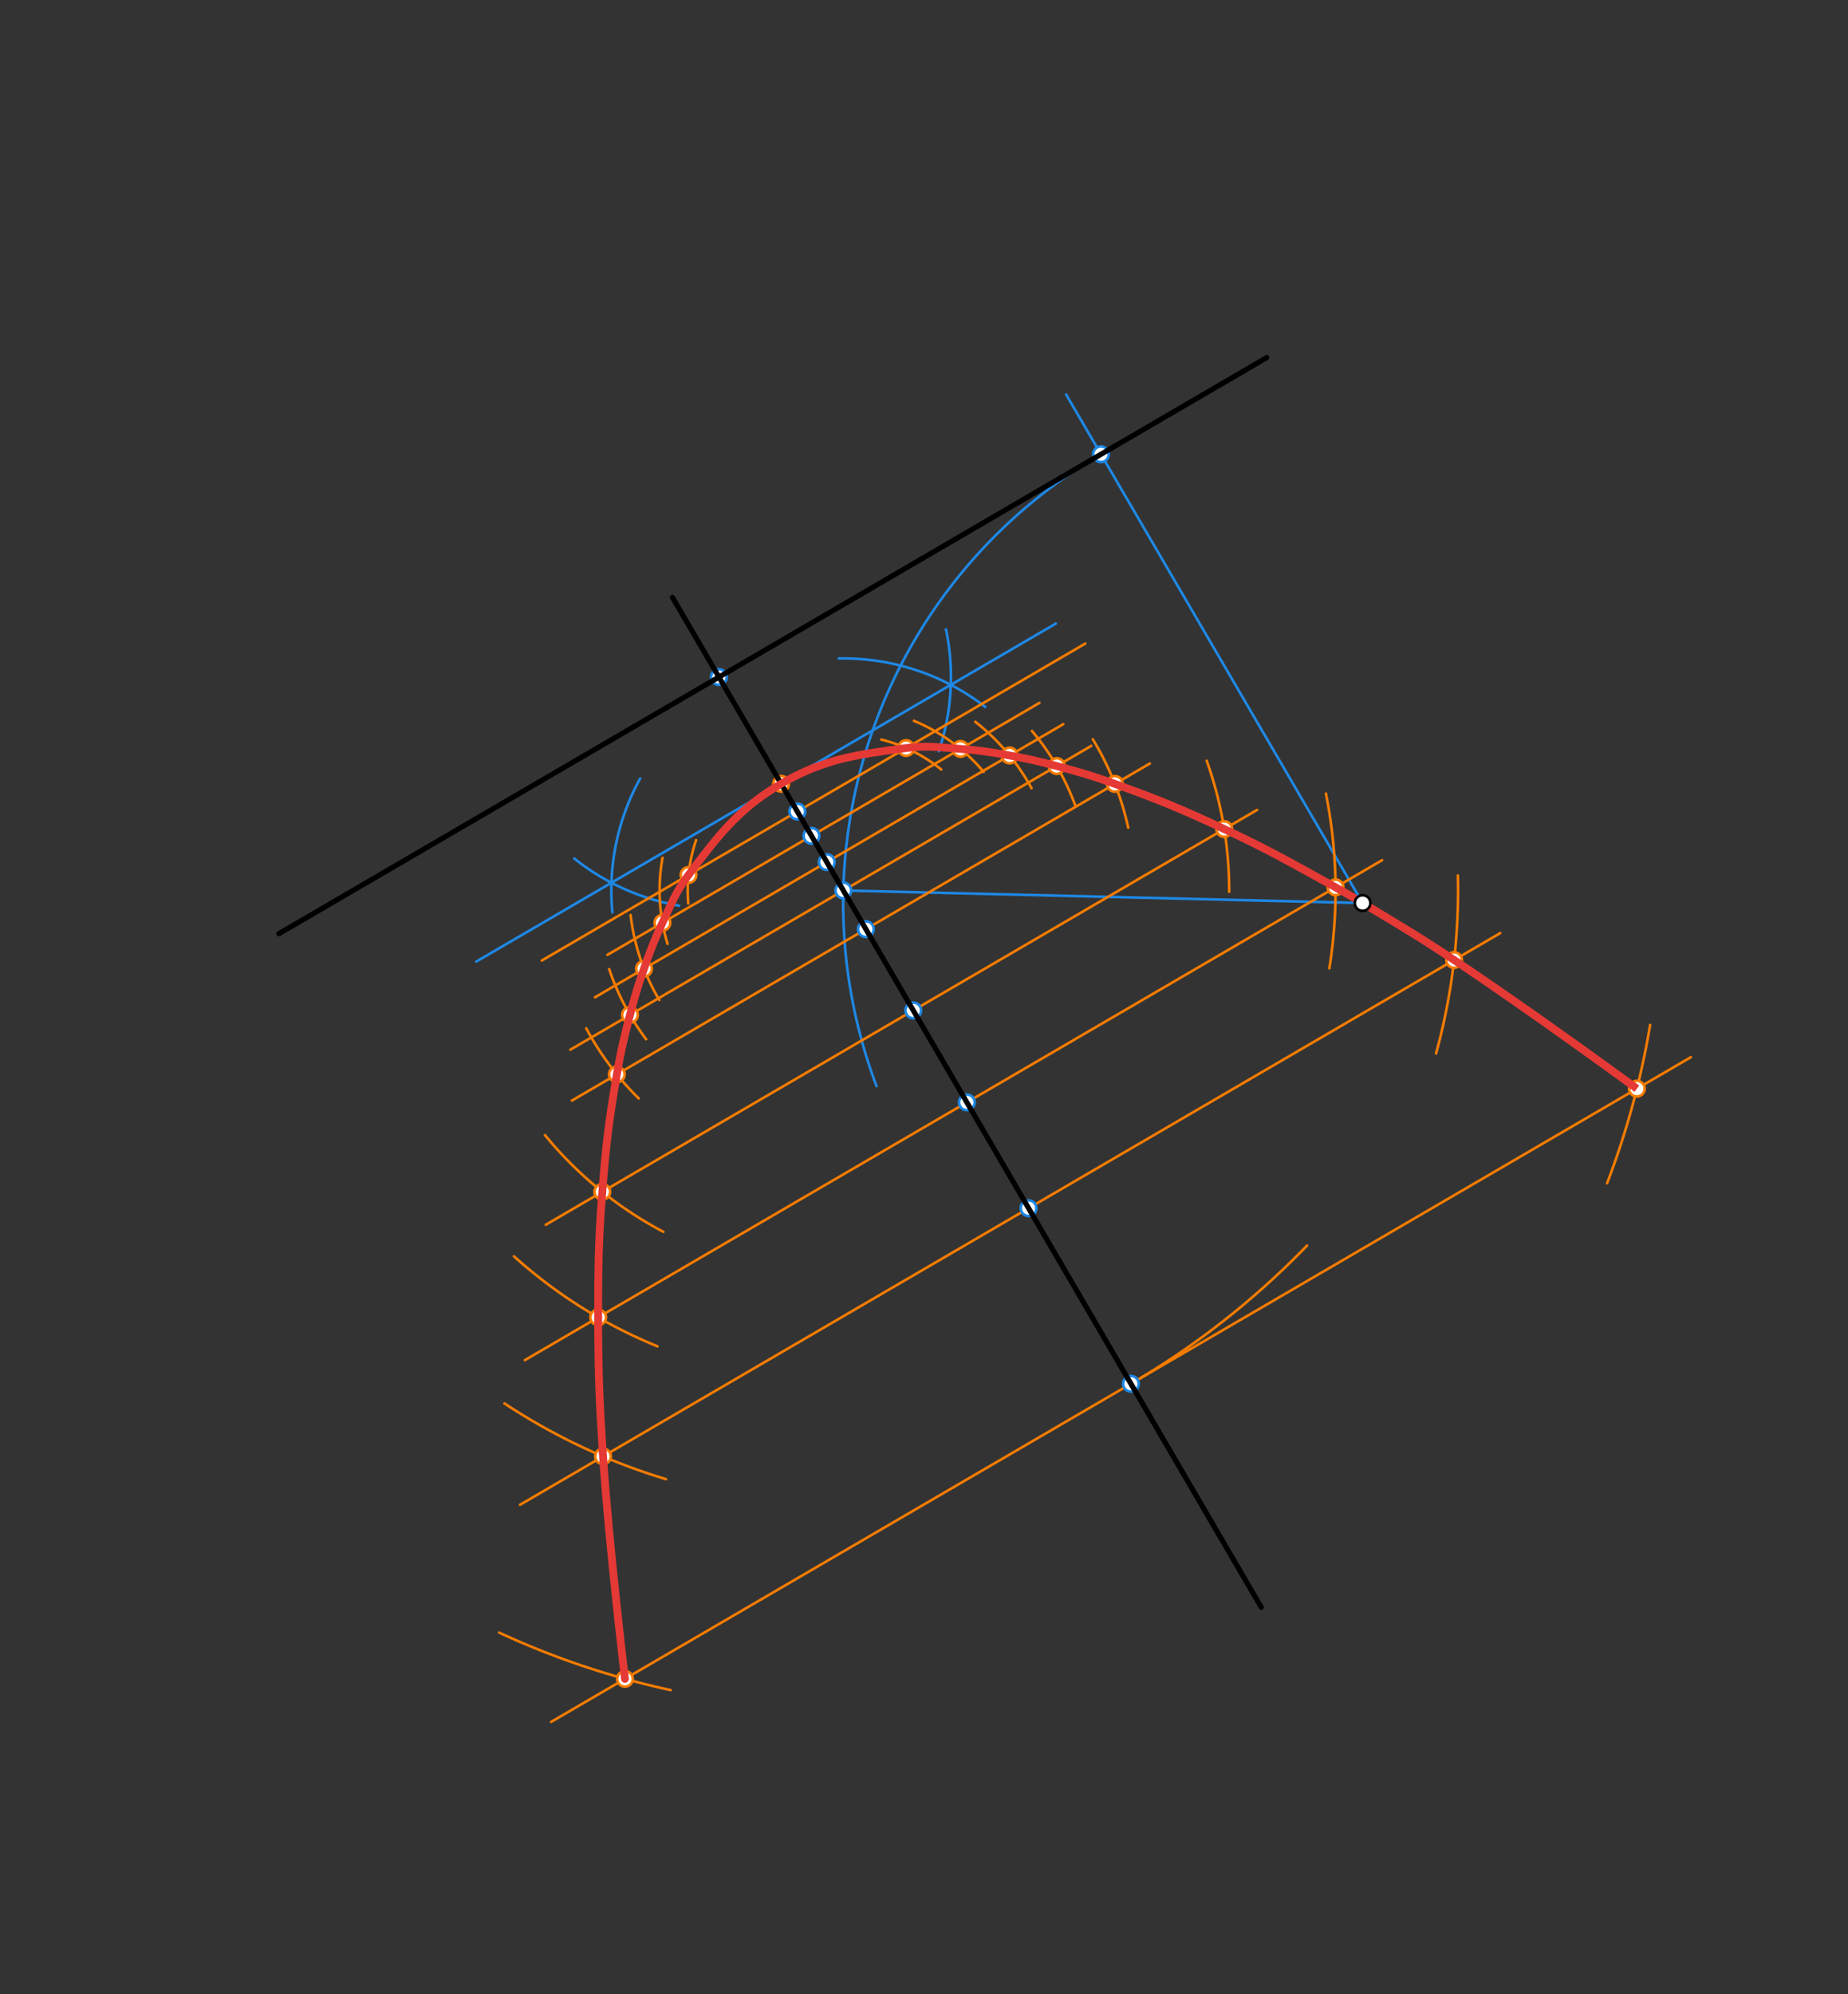 <svg xmlns="http://www.w3.org/2000/svg" class="svg--1it" height="100%" preserveAspectRatio="xMidYMid meet" viewBox="0 0 709 765" width="100%"><rect x="0" y="0" width="709" height="765" fill="#333333" stroke="none"/><defs><marker id="marker-arrow" markerHeight="16" markerUnits="userSpaceOnUse" markerWidth="24" orient="auto-start-reverse" refX="24" refY="4" viewBox="0 0 24 8"><path d="M 0 0 L 24 4 L 0 8 z" stroke="inherit"></path></marker></defs><g class="aux-layer--1FB"><g class="element--2qn"><line stroke="#1E88E5" stroke-dasharray="none" stroke-linecap="round" stroke-width="1" x1="522.772" x2="409.023" y1="346.394" y2="151.322"></line></g><g class="element--2qn"><path d="M 422.391 174.247 A 199.276 199.276 0 0 0 336.282 416.623" fill="none" stroke="#1E88E5" stroke-dasharray="none" stroke-linecap="round" stroke-width="1"></path></g><g class="element--2qn"><line stroke="#1E88E5" stroke-dasharray="none" stroke-linecap="round" stroke-width="1" x1="323.555" x2="522.772" y1="341.578" y2="346.394"></line></g><g class="element--2qn"><path d="M 378 271.156 A 89.014 89.014 0 0 0 321.79 252.582" fill="none" stroke="#1E88E5" stroke-dasharray="none" stroke-linecap="round" stroke-width="1"></path></g><g class="element--2qn"><path d="M 245.602 298.603 A 89.014 89.014 0 0 0 234.934 349.934" fill="none" stroke="#1E88E5" stroke-dasharray="none" stroke-linecap="round" stroke-width="1"></path></g><g class="element--2qn"><path d="M 362.933 241.421 A 89.014 89.014 0 0 1 360.176 288.131" fill="none" stroke="#1E88E5" stroke-dasharray="none" stroke-linecap="round" stroke-width="1"></path></g><g class="element--2qn"><path d="M 220.321 329.309 A 89.014 89.014 0 0 0 260.513 347.403" fill="none" stroke="#1E88E5" stroke-dasharray="none" stroke-linecap="round" stroke-width="1"></path></g><g class="element--2qn"><line stroke="#1E88E5" stroke-dasharray="none" stroke-linecap="round" stroke-width="1" x1="234.591" x2="405.1" y1="338.605" y2="239.179"></line></g><g class="element--2qn"><line stroke="#1E88E5" stroke-dasharray="none" stroke-linecap="round" stroke-width="1" x1="234.591" x2="182.734" y1="338.605" y2="368.844"></line></g><g class="element--2qn"><path d="M 264.063 346.563 A 59.7 59.7 0 0 1 267.068 322.255" fill="none" stroke="#F57C00" stroke-dasharray="none" stroke-linecap="round" stroke-width="1"></path></g><g class="element--2qn"><path d="M 338.118 283.681 A 59.7 59.7 0 0 1 361.111 295.171" fill="none" stroke="#F57C00" stroke-dasharray="none" stroke-linecap="round" stroke-width="1"></path></g><g class="element--2qn"><line stroke="#F57C00" stroke-dasharray="none" stroke-linecap="round" stroke-width="1" x1="305.892" x2="416.388" y1="311.287" y2="246.855"></line></g><g class="element--2qn"><line stroke="#F57C00" stroke-dasharray="none" stroke-linecap="round" stroke-width="1" x1="305.892" x2="207.868" y1="311.287" y2="368.446"></line></g><g class="element--2qn"><path d="M 254.181 329.055 A 70.495 70.495 0 0 0 256.096 362.043" fill="none" stroke="#F57C00" stroke-dasharray="none" stroke-linecap="round" stroke-width="1"></path></g><g class="element--2qn"><path d="M 350.639 276.494 A 70.495 70.495 0 0 1 377.39 296.067" fill="none" stroke="#F57C00" stroke-dasharray="none" stroke-linecap="round" stroke-width="1"></path></g><g class="element--2qn"><line stroke="#F57C00" stroke-dasharray="none" stroke-linecap="round" stroke-width="1" x1="311.33" x2="398.779" y1="320.614" y2="269.622"></line></g><g class="element--2qn"><line stroke="#F57C00" stroke-dasharray="none" stroke-linecap="round" stroke-width="1" x1="311.33" x2="233.042" y1="320.614" y2="366.266"></line></g><g class="element--2qn"><path d="M 395.752 302.37 A 82.157 82.157 0 0 0 374.162 276.859" fill="none" stroke="#F57C00" stroke-dasharray="none" stroke-linecap="round" stroke-width="1"></path></g><g class="element--2qn"><path d="M 241.94 350.999 A 82.157 82.157 0 0 0 252.954 383.594" fill="none" stroke="#F57C00" stroke-dasharray="none" stroke-linecap="round" stroke-width="1"></path></g><g class="element--2qn"><line stroke="#F57C00" stroke-dasharray="none" stroke-linecap="round" stroke-width="1" x1="317.204" x2="228.263" y1="330.688" y2="382.551"></line></g><g class="element--2qn"><line stroke="#F57C00" stroke-dasharray="none" stroke-linecap="round" stroke-width="1" x1="317.204" x2="407.928" y1="330.688" y2="277.786"></line></g><g class="element--2qn"><path d="M 412.556 309.032 A 94.765 94.765 0 0 0 395.904 280.374" fill="none" stroke="#F57C00" stroke-dasharray="none" stroke-linecap="round" stroke-width="1"></path></g><g class="element--2qn"><path d="M 233.718 371.74 A 94.765 94.765 0 0 0 247.889 398.631" fill="none" stroke="#F57C00" stroke-dasharray="none" stroke-linecap="round" stroke-width="1"></path></g><g class="element--2qn"><line stroke="#F57C00" stroke-dasharray="none" stroke-linecap="round" stroke-width="1" x1="323.555" x2="218.821" y1="341.578" y2="402.65"></line></g><g class="element--2qn"><line stroke="#F57C00" stroke-dasharray="none" stroke-linecap="round" stroke-width="1" x1="323.555" x2="418.675" y1="341.578" y2="286.113"></line></g><g class="element--2qn"><path d="M 419.272 283.574 A 111.92 111.92 0 0 1 432.85 317.481" fill="none" stroke="#F57C00" stroke-dasharray="none" stroke-linecap="round" stroke-width="1"></path></g><g class="element--2qn"><path d="M 224.911 394.452 A 111.92 111.92 0 0 0 245.069 421.367" fill="none" stroke="#F57C00" stroke-dasharray="none" stroke-linecap="round" stroke-width="1"></path></g><g class="element--2qn"><line stroke="#F57C00" stroke-dasharray="none" stroke-linecap="round" stroke-width="1" x1="332.198" x2="219.422" y1="356.4" y2="422.161"></line></g><g class="element--2qn"><line stroke="#F57C00" stroke-dasharray="none" stroke-linecap="round" stroke-width="1" x1="332.198" x2="441.165" y1="356.4" y2="292.86"></line></g><g class="element--2qn"><path d="M 462.96 291.819 A 148.02 148.02 0 0 1 471.574 342.069" fill="none" stroke="#F57C00" stroke-dasharray="none" stroke-linecap="round" stroke-width="1"></path></g><g class="element--2qn"><path d="M 209.074 435.408 A 148.02 148.02 0 0 0 254.504 472.505" fill="none" stroke="#F57C00" stroke-dasharray="none" stroke-linecap="round" stroke-width="1"></path></g><g class="element--2qn"><line stroke="#F57C00" stroke-dasharray="none" stroke-linecap="round" stroke-width="1" x1="350.382" x2="209.381" y1="387.584" y2="469.804"></line></g><g class="element--2qn"><line stroke="#F57C00" stroke-dasharray="none" stroke-linecap="round" stroke-width="1" x1="350.382" x2="482.28" y1="387.584" y2="310.673"></line></g><g class="element--2qn"><path d="M 197.202 481.917 A 188.838 188.838 0 0 0 252.227 516.428" fill="none" stroke="#F57C00" stroke-dasharray="none" stroke-linecap="round" stroke-width="1"></path></g><g class="element--2qn"><path d="M 508.698 304.404 A 188.838 188.838 0 0 1 510.018 371.438" fill="none" stroke="#F57C00" stroke-dasharray="none" stroke-linecap="round" stroke-width="1"></path></g><g class="element--2qn"><line stroke="#F57C00" stroke-dasharray="none" stroke-linecap="round" stroke-width="1" x1="370.943" x2="201.384" y1="422.846" y2="521.719"></line></g><g class="element--2qn"><line stroke="#F57C00" stroke-dasharray="none" stroke-linecap="round" stroke-width="1" x1="370.943" x2="530.253" y1="422.846" y2="329.951"></line></g><g class="element--2qn"><path d="M 559.322 335.832 A 235.837 235.837 0 0 1 550.952 404.104" fill="none" stroke="#F57C00" stroke-dasharray="none" stroke-linecap="round" stroke-width="1"></path></g><g class="element--2qn"><path d="M 193.553 538.348 A 235.837 235.837 0 0 0 255.489 567.379" fill="none" stroke="#F57C00" stroke-dasharray="none" stroke-linecap="round" stroke-width="1"></path></g><g class="element--2qn"><line stroke="#F57C00" stroke-dasharray="none" stroke-linecap="round" stroke-width="1" x1="394.618" x2="199.529" y1="463.447" y2="577.206"></line></g><g class="element--2qn"><line stroke="#F57C00" stroke-dasharray="none" stroke-linecap="round" stroke-width="1" x1="394.618" x2="575.57" y1="463.447" y2="357.931"></line></g><g class="element--2qn"><path d="M 433.887 530.79 A 313.794 313.794 0 0 0 501.461 477.781" fill="none" stroke="#F57C00" stroke-dasharray="none" stroke-linecap="round" stroke-width="1"></path></g><g class="element--2qn"><path d="M 616.563 453.889 A 313.795 313.795 0 0 0 633.084 393.144" fill="none" stroke="#F57C00" stroke-dasharray="none" stroke-linecap="round" stroke-width="1"></path></g><g class="element--2qn"><path d="M 191.495 626.232 A 313.795 313.795 0 0 0 257.298 648.299" fill="none" stroke="#F57C00" stroke-dasharray="none" stroke-linecap="round" stroke-width="1"></path></g><g class="element--2qn"><line stroke="#F57C00" stroke-dasharray="none" stroke-linecap="round" stroke-width="1" x1="433.887" x2="211.469" y1="530.79" y2="660.485"></line></g><g class="element--2qn"><line stroke="#F57C00" stroke-dasharray="none" stroke-linecap="round" stroke-width="1" x1="433.887" x2="648.719" y1="530.79" y2="405.519"></line></g><g class="element--2qn"><circle cx="275.819" cy="259.715" r="3" stroke="#1E88E5" stroke-width="1" fill="#ffffff"></circle>}</g><g class="element--2qn"><circle cx="422.391" cy="174.247" r="3" stroke="#1E88E5" stroke-width="1" fill="#ffffff"></circle>}</g><g class="element--2qn"><circle cx="323.555" cy="341.578" r="3" stroke="#1E88E5" stroke-width="1" fill="#ffffff"></circle>}</g><g class="element--2qn"><circle cx="299.687" cy="300.647" r="3" stroke="#F57C00" stroke-width="1" fill="#ffffff"></circle>}</g><g class="element--2qn"><circle cx="305.892" cy="311.287" r="3" stroke="#1E88E5" stroke-width="1" fill="#ffffff"></circle>}</g><g class="element--2qn"><circle cx="311.33" cy="320.614" r="3" stroke="#1E88E5" stroke-width="1" fill="#ffffff"></circle>}</g><g class="element--2qn"><circle cx="317.204" cy="330.688" r="3" stroke="#1E88E5" stroke-width="1" fill="#ffffff"></circle>}</g><g class="element--2qn"><circle cx="332.198" cy="356.4" r="3" stroke="#1E88E5" stroke-width="1" fill="#ffffff"></circle>}</g><g class="element--2qn"><circle cx="350.382" cy="387.584" r="3" stroke="#1E88E5" stroke-width="1" fill="#ffffff"></circle>}</g><g class="element--2qn"><circle cx="370.943" cy="422.846" r="3" stroke="#1E88E5" stroke-width="1" fill="#ffffff"></circle>}</g><g class="element--2qn"><circle cx="394.618" cy="463.447" r="3" stroke="#1E88E5" stroke-width="1" fill="#ffffff"></circle>}</g><g class="element--2qn"><circle cx="433.887" cy="530.79" r="3" stroke="#1E88E5" stroke-width="1" fill="#ffffff"></circle>}</g><g class="element--2qn"><circle cx="264.152" cy="335.626" r="3" stroke="#F57C00" stroke-width="1" fill="#ffffff"></circle>}</g><g class="element--2qn"><circle cx="347.631" cy="286.948" r="3" stroke="#F57C00" stroke-width="1" fill="#ffffff"></circle>}</g><g class="element--2qn"><circle cx="254.155" cy="353.954" r="3" stroke="#F57C00" stroke-width="1" fill="#ffffff"></circle>}</g><g class="element--2qn"><circle cx="368.506" cy="287.274" r="3" stroke="#F57C00" stroke-width="1" fill="#ffffff"></circle>}</g><g class="element--2qn"><circle cx="247.073" cy="371.582" r="3" stroke="#F57C00" stroke-width="1" fill="#ffffff"></circle>}</g><g class="element--2qn"><circle cx="387.336" cy="289.793" r="3" stroke="#F57C00" stroke-width="1" fill="#ffffff"></circle>}</g><g class="element--2qn"><circle cx="241.691" cy="389.314" r="3" stroke="#F57C00" stroke-width="1" fill="#ffffff"></circle>}</g><g class="element--2qn"><circle cx="405.419" cy="293.842" r="3" stroke="#F57C00" stroke-width="1" fill="#ffffff"></circle>}</g><g class="element--2qn"><circle cx="236.657" cy="412.111" r="3" stroke="#F57C00" stroke-width="1" fill="#ffffff"></circle>}</g><g class="element--2qn"><circle cx="427.738" cy="300.689" r="3" stroke="#F57C00" stroke-width="1" fill="#ffffff"></circle>}</g><g class="element--2qn"><circle cx="231.076" cy="457.153" r="3" stroke="#F57C00" stroke-width="1" fill="#ffffff"></circle>}</g><g class="element--2qn"><circle cx="469.687" cy="318.016" r="3" stroke="#F57C00" stroke-width="1" fill="#ffffff"></circle>}</g><g class="element--2qn"><circle cx="229.497" cy="505.325" r="3" stroke="#F57C00" stroke-width="1" fill="#ffffff"></circle>}</g><g class="element--2qn"><circle cx="512.389" cy="340.367" r="3" stroke="#F57C00" stroke-width="1" fill="#ffffff"></circle>}</g><g class="element--2qn"><circle cx="231.357" cy="558.646" r="3" stroke="#F57C00" stroke-width="1" fill="#ffffff"></circle>}</g><g class="element--2qn"><circle cx="557.879" cy="368.247" r="3" stroke="#F57C00" stroke-width="1" fill="#ffffff"></circle>}</g><g class="element--2qn"><circle cx="239.771" cy="643.982" r="3" stroke="#F57C00" stroke-width="1" fill="#ffffff"></circle>}</g><g class="element--2qn"><circle cx="628.003" cy="417.598" r="3" stroke="#F57C00" stroke-width="1" fill="#ffffff"></circle>}</g></g><g class="main-layer--3Vd"><g class="element--2qn"><line stroke="#000000" stroke-dasharray="none" stroke-linecap="round" stroke-width="2" x1="107" x2="486" y1="358.156" y2="137.156"></line></g><g class="element--2qn"><line stroke="#000000" stroke-dasharray="none" stroke-linecap="round" stroke-width="2" x1="258" x2="483.887" y1="229.156" y2="616.536"></line></g><g class="element--2qn"><path d="M 239.771 643.982 C 239.771 643.982, 233.621 592.611, 231.357 558.646 C 229.948 537.514, 229.519 526.494, 229.497 505.325 C 229.477 486.202, 229.59 476.166, 231.076 457.153 C 232.476 439.249, 233.615 429.802, 236.657 412.111 C 238.222 403.011, 239.348 398.265, 241.691 389.314 C 243.551 382.21, 244.638 378.502, 247.073 371.582 C 249.569 364.489, 250.959 360.731, 254.155 353.954 C 257.667 346.507, 259.299 342.059, 264.152 335.626 C 275.742 320.262, 283.484 310.095, 299.687 300.647 C 315.89 291.199, 328.552 289.468, 347.631 286.948 C 355.62 285.893, 360.295 286.663, 368.506 287.274 C 375.978 287.831, 379.933 288.472, 387.336 289.793 C 394.557 291.082, 398.32 291.962, 405.419 293.842 C 414.362 296.212, 419.048 297.569, 427.738 300.689 C 444.633 306.754, 453.416 310.416, 469.687 318.016 C 486.966 326.087, 495.596 331.104, 512.389 340.367 C 516.572 342.674, 518.672 343.929, 522.772 346.394 C 536.896 354.886, 544.182 359.174, 557.879 368.247 C 586.282 387.06, 628.003 417.598, 628.003 417.598 C 628.003 417.598, 586.282 387.06, 557.879 368.247 C 544.182 359.174, 536.896 354.886, 522.772 346.394 C 518.672 343.929, 516.572 342.674, 512.389 340.367 C 495.596 331.104, 486.966 326.087, 469.687 318.016 C 453.416 310.416, 444.633 306.754, 427.738 300.689 C 419.048 297.569, 414.362 296.212, 405.419 293.842 C 398.32 291.962, 394.557 291.082, 387.336 289.793 C 379.933 288.472, 375.978 287.831, 368.506 287.274 C 360.295 286.663, 355.62 285.893, 347.631 286.948 C 328.552 289.468, 315.89 291.199, 299.687 300.647 C 283.484 310.095, 275.742 320.262, 264.152 335.626 C 259.299 342.059, 257.667 346.507, 254.155 353.954 C 250.959 360.731, 249.569 364.489, 247.073 371.582 C 244.638 378.502, 243.551 382.21, 241.691 389.314 C 239.348 398.265, 238.222 403.011, 236.657 412.111 C 233.615 429.802, 232.476 439.249, 231.076 457.153 C 229.59 476.166, 229.477 486.202, 229.497 505.325 C 229.519 526.494, 229.948 537.514, 231.357 558.646 C 233.621 592.611, 239.771 643.982, 239.771 643.982" fill="none" stroke="#E53935" stroke-linecap="round" stroke-width="3"></path></g><g class="element--2qn"><circle cx="522.772" cy="346.394" r="3" stroke="#000000" stroke-width="1" fill="#ffffff"></circle>}</g></g><g class="snaps-layer--2PT"></g><g class="temp-layer--rAP"></g></svg>